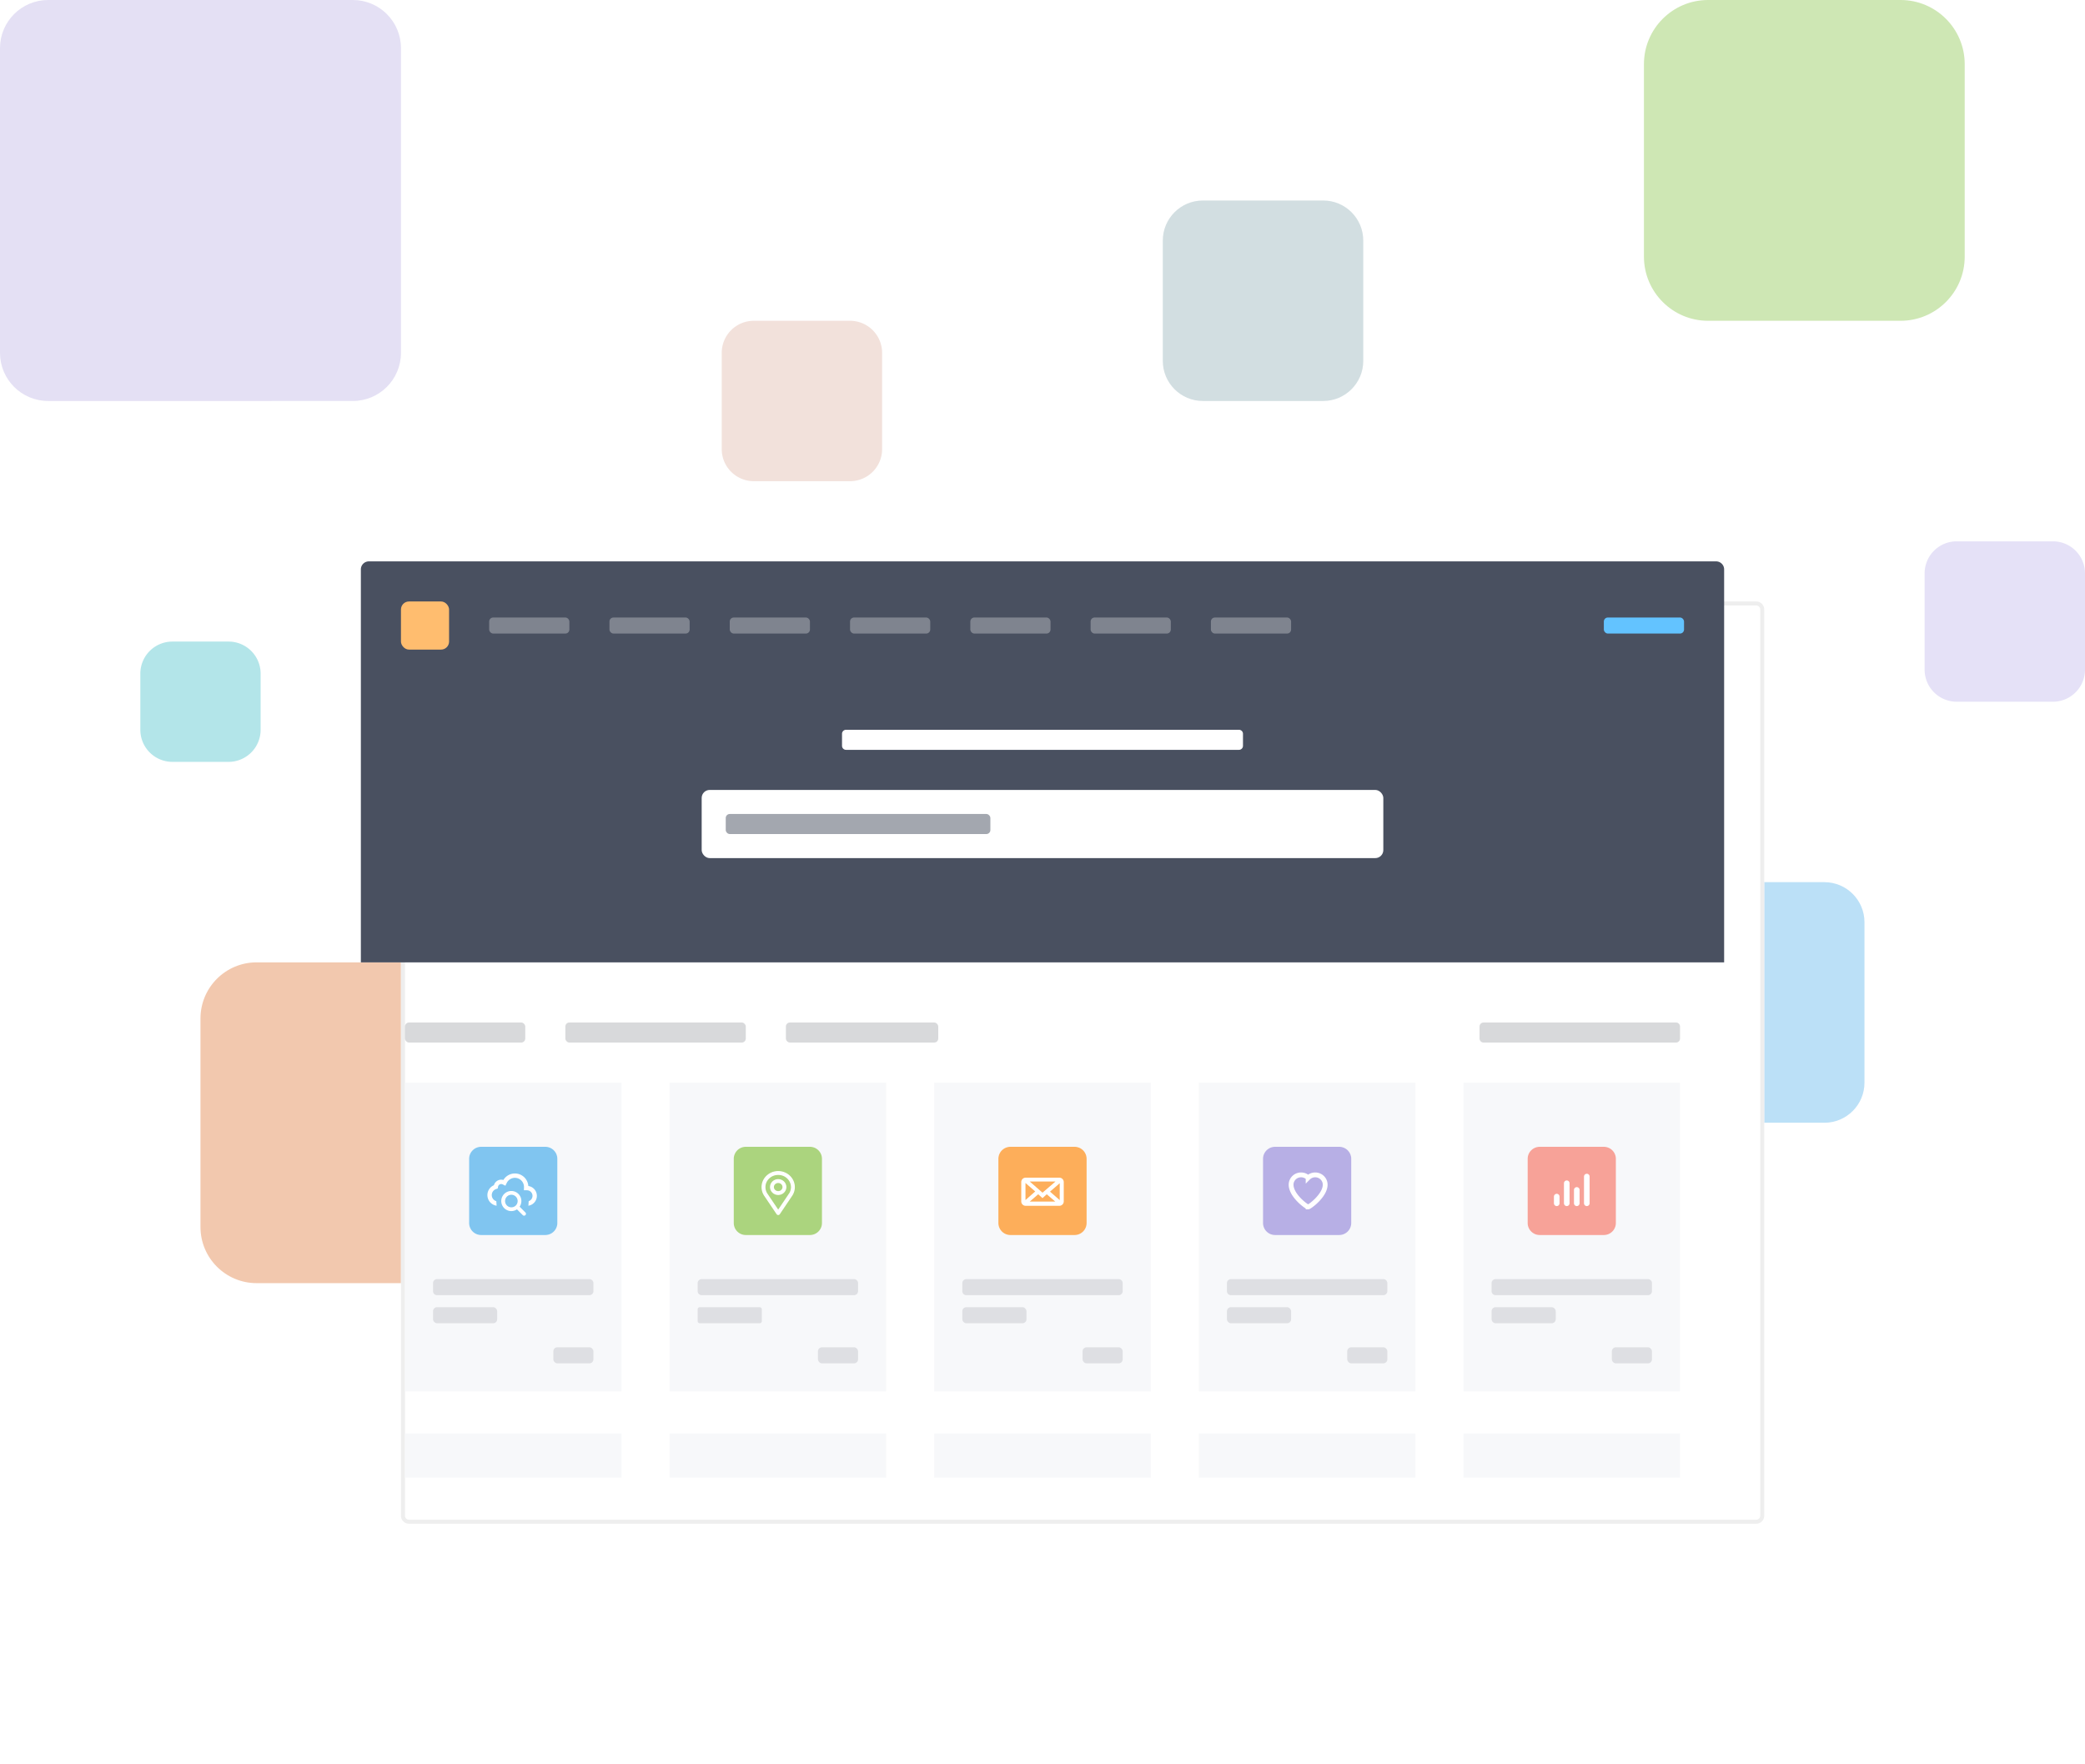 <svg width="520" height="440" viewBox="0 0 520 440" fill="none" xmlns="http://www.w3.org/2000/svg"><g clip-path="url(#a)"><path fill-rule="evenodd" clip-rule="evenodd" d="M0 12C0 5.373 5.373 0 12 0h76c6.627 0 12 5.373 12 12v76c0 6.627-5.373 12-12 12H12c-6.627 0-12-5.373-12-12V12z" fill="#E4E0F4"/><path fill-rule="evenodd" clip-rule="evenodd" d="M410 16c0-8.837 7.163-16 16-16h48c8.837 0 16 7.163 16 16v48c0 8.837-7.163 16-16 16h-48c-8.837 0-16-7.163-16-16V16z" fill="#CEE7B4"/><path fill-rule="evenodd" clip-rule="evenodd" d="M290 60c0-5.523 4.477-10 10-10h30c5.523 0 10 4.477 10 10v30c0 5.523-4.477 10-10 10h-30c-5.523 0-10-4.477-10-10V60z" fill="#D2DEE1"/><g opacity=".2" fill-rule="evenodd" clip-rule="evenodd"><path d="M296 165a6 6 0 0 1 6-6h58a6 6 0 0 1 6 6v58a6 6 0 0 1-6 6h-58a6 6 0 0 1-6-6v-58z" fill="#fff"/><path d="M296 165a6 6 0 0 1 6-6h58a6 6 0 0 1 6 6v58a6 6 0 0 1-6 6h-58a6 6 0 0 1-6-6v-58z" fill="#FFABA3"/></g><path fill-rule="evenodd" clip-rule="evenodd" d="M35 168a8 8 0 0 1 8-8h14a8 8 0 0 1 8 8v14a8 8 0 0 1-8 8H43a8 8 0 0 1-8-8v-14z" fill="#B3E5E9"/><path fill-rule="evenodd" clip-rule="evenodd" d="M50 254c0-7.732 6.268-14 14-14h52c7.732 0 14 6.268 14 14v52c0 7.732-6.268 14-14 14H64c-7.732 0-14-6.268-14-14v-52z" fill="#F2C8AE"/><path fill-rule="evenodd" clip-rule="evenodd" d="M405 230c0-5.523 4.477-10 10-10h40c5.523 0 10 4.477 10 10v40c0 5.523-4.477 10-10 10h-40c-5.523 0-10-4.477-10-10v-40z" fill="#BBE0F7"/><path fill-rule="evenodd" clip-rule="evenodd" d="M480 143a8 8 0 0 1 8-8h24a8 8 0 0 1 8 8v24a8 8 0 0 1-8 8h-24a8 8 0 0 1-8-8v-24z" fill="#E5E1F7"/><path fill-rule="evenodd" clip-rule="evenodd" d="M180 88a8 8 0 0 1 8-8h24a8 8 0 0 1 8 8v24a8 8 0 0 1-8 8h-24a8 8 0 0 1-8-8V88z" fill="#F2E1DB"/><g filter="url(#b)"><path fill-rule="evenodd" clip-rule="evenodd" d="M90 142a2 2 0 0 1 2-2h336a2 2 0 0 1 2 2v226a2 2 0 0 1-2 2H92a2 2 0 0 1-2-2V142z" fill="#fff"/><path d="M90.5 142a1.5 1.5 0 0 1 1.5-1.5h336a1.5 1.5 0 0 1 1.5 1.5v226a1.5 1.5 0 0 1-1.5 1.5H92a1.5 1.5 0 0 1-1.5-1.5V142z" stroke="#EEE"/></g><rect opacity=".2" x="101" y="255" width="30" height="5" rx="1" fill="#3F414E"/><rect opacity=".2" x="141" y="255" width="45" height="5" rx="1" fill="#3F414E"/><path opacity=".2" fill-rule="evenodd" clip-rule="evenodd" d="M369 256a1 1 0 0 1 1-1h48a1 1 0 0 1 1 1v3a1 1 0 0 1-1 1h-48a1 1 0 0 1-1-1v-3z" fill="#3F414E"/><rect opacity=".2" x="196" y="255" width="38" height="5" rx="1" fill="#3F414E"/><path fill-rule="evenodd" clip-rule="evenodd" d="M90 142a2 2 0 0 1 2-2h336a2 2 0 0 1 2 2v98H90v-98z" fill="#495060"/><rect x="175" y="197" width="170" height="17" rx="2" fill="#fff"/><rect opacity=".5" x="181" y="203" width="66" height="5" rx="1" fill="#495060"/><path fill-rule="evenodd" clip-rule="evenodd" d="M210 183a1 1 0 0 1 1-1h98a1 1 0 0 1 1 1v3a1 1 0 0 1-1 1h-98a1 1 0 0 1-1-1v-3z" fill="#fff"/><rect x="100" y="150" width="12" height="12" rx="2" fill="#FFBD6F"/><rect opacity=".3" x="122" y="154" width="20" height="4" rx="1" fill="#fff"/><rect opacity=".3" x="152" y="154" width="20" height="4" rx="1" fill="#fff"/><rect opacity=".3" x="182" y="154" width="20" height="4" rx="1" fill="#fff"/><rect opacity=".3" x="212" y="154" width="20" height="4" rx="1" fill="#fff"/><rect opacity=".3" x="242" y="154" width="20" height="4" rx="1" fill="#fff"/><rect opacity=".3" x="272" y="154" width="20" height="4" rx="1" fill="#fff"/><rect opacity=".3" x="302" y="154" width="20" height="4" rx="1" fill="#fff"/><rect x="400" y="154" width="20" height="4" rx="1" fill="#63C3FF"/><path fill-rule="evenodd" clip-rule="evenodd" d="M101 270h54v77h-54v-77z" fill="#F7F8FA"/><g opacity=".14" fill="#3F414E"><path fill-rule="evenodd" clip-rule="evenodd" d="M108 320a1 1 0 0 1 1-1h38a1 1 0 0 1 1 1v2a1 1 0 0 1-1 1h-38a1 1 0 0 1-1-1v-2z"/><rect x="108" y="326" width="16" height="4" rx="1"/><rect x="138" y="336" width="10" height="4" rx="1"/></g><path fill-rule="evenodd" clip-rule="evenodd" d="M117 289a3 3 0 0 1 3-3h16a3 3 0 0 1 3 3v16a3 3 0 0 1-3 3h-16a3 3 0 0 1-3-3v-16z" fill="#fff"/><path fill-rule="evenodd" clip-rule="evenodd" d="M117 289a3 3 0 0 1 3-3h16a3 3 0 0 1 3 3v16a3 3 0 0 1-3 3h-16a3 3 0 0 1-3-3v-16z" fill="#73BFEE" fill-opacity=".9"/><path fill-rule="evenodd" clip-rule="evenodd" d="M128.416 293c-1.196 0-2.226.7-2.71 1.712a1.548 1.548 0 0 0-2.224 1.126 2.327 2.327 0 0 0 .753 4.527h7.188a2.133 2.133 0 0 0-.005-4.266c.001-.031.005-.061.005-.092a3.007 3.007 0 0 0-3.007-3.007zm0 .388a2.621 2.621 0 0 1 2.617 2.643 1.124 1.124 0 0 0-.002.058l-.01.396.396.002c.96.002 1.741.785 1.741 1.745 0 .957-.78 1.74-1.737 1.745h-7.186a1.942 1.942 0 0 1-1.938-1.939 1.94 1.94 0 0 1 1.311-1.834l.218-.074.039-.228a1.16 1.16 0 0 1 1.666-.843l.354.177.171-.357a2.63 2.63 0 0 1 2.36-1.491z" fill="#fff"/><path d="M125.706 294.712l-.158.313.319.16.155-.322-.316-.151zm-2.224 1.126l.114.331.197-.068.034-.205-.345-.058zm.753 4.527l-.001.35h.001v-.35zm7.188 0v.35h.35v-.35h-.35zm0 0l-.002-.35-.348.002v.348h.35zm-.005-4.266l-.35-.009-.008.358.357.001.001-.35zm-.385-.068l-.349-.026v.005l.349.021zm-.002.058l.35.009v-.002l-.35-.007zm-.01.396l-.35-.009-.009.358.357.001.002-.35zm.396.002l-.001.35.001-.35zm.004 3.49l.001.35h.001l-.002-.35zm-.085 0v.35h.002l-.002-.35zm-7.101 0v.35-.35zm-.627-3.773l-.113-.331h-.001l.114.331zm.218-.074l.114.331.197-.068.034-.205-.345-.058zm.039-.228l-.345-.058.345.058zm1.666-.843l-.157.312.157-.312zm.354.177l-.157.313.319.16.154-.322-.316-.151zm.171-.357l-.316-.151.316.151zm2.36-2.229a3.353 3.353 0 0 0-3.026 1.911l.632.302a2.652 2.652 0 0 1 2.394-1.513v-.7zm-2.553 1.749a1.9 1.9 0 0 0-.852-.203v.7c.193 0 .374.047.537.129l.315-.626zm-.852-.203c-.943 0-1.722.686-1.874 1.583l.69.117c.097-.568.59-1 1.184-1v-.7zm-1.642 1.311a2.676 2.676 0 0 0-1.81 2.531h.7c0-.867.559-1.602 1.337-1.869l-.227-.662zm-1.81 2.531a2.677 2.677 0 0 0 2.675 2.677l.001-.7a1.978 1.978 0 0 1-1.976-1.977h-.7zm2.676 2.677h7.188v-.7h-7.188v.7zm7.538-.35h-.7.7zm-.348.35a2.483 2.483 0 0 0 2.47-2.483h-.7c0 .982-.793 1.778-1.774 1.783l.004.7zm2.47-2.483a2.483 2.483 0 0 0-2.476-2.483l-.002.7c.983.002 1.778.8 1.778 1.783h.7zm-2.127-2.125l.002-.03c.001-.016.003-.042.003-.07h-.7l-.001.022a1.427 1.427 0 0 0-.004.061l.7.017zm.005-.1a3.357 3.357 0 0 0-3.357-3.357v.7a2.656 2.656 0 0 1 2.657 2.657h.7zm-3.357-2.269a2.272 2.272 0 0 1 2.269 2.269h.7a2.971 2.971 0 0 0-2.969-2.969v.7zm2.269 2.269v-.015.004l-.001.009.699.051v-.011a.305.305 0 0 0 .002-.038h-.7zm-.001.003c-.001.015-.003.044-.003.073l.7.013.002-.045-.699-.041zm-.003.071l-.01.395.7.018.01-.396-.7-.017zm.338.754l.397.002.003-.7-.397-.002-.003.7zm.397.002a1.398 1.398 0 0 1 1.392 1.395h.7a2.098 2.098 0 0 0-2.09-2.095l-.002.7zm1.392 1.395a1.4 1.4 0 0 1-1.389 1.395l.004.7a2.1 2.1 0 0 0 2.085-2.095h-.7zm-1.389 1.395h-.084l.003.7h.084l-.003-.7zm-.083 0h-7.101v.7h7.101v-.7zm-7.101 0a1.592 1.592 0 0 1-1.588-1.589h-.7a2.292 2.292 0 0 0 2.288 2.289v-.7zm-1.588-1.589a1.59 1.59 0 0 1 1.075-1.503l-.228-.662a2.29 2.29 0 0 0-1.547 2.165h.7zm1.074-1.502l.219-.075-.227-.662-.218.074.226.663zm.45-.348l.039-.227-.69-.117-.039.227.69.117zm.039-.227a.81.81 0 0 1 .801-.677v-.7a1.51 1.51 0 0 0-1.491 1.26l.69.117zm.801-.677c.125 0 .247.029.363.087l.315-.625a1.5 1.5 0 0 0-.678-.162v.7zm.363.087l.354.178.314-.625-.354-.178-.314.625zm.827.016l.17-.357-.631-.302-.171.357.632.302zm.17-.356a2.282 2.282 0 0 1 2.045-1.293v-.7a2.982 2.982 0 0 0-2.676 1.69l.631.303z" fill="#fff"/><path fill-rule="evenodd" clip-rule="evenodd" d="M123.727 298.455h8.182l-.146 2.727h-7.885l-.151-2.727z" fill="#81C6F0"/><path fill-rule="evenodd" clip-rule="evenodd" d="M127.534 297.607a1.917 1.917 0 1 0 0 3.835 1.91 1.91 0 0 0 1.917-1.917 1.916 1.916 0 0 0-1.917-1.918zm3.253 5.188c-.071.057-.148.01-.148.01l-1.674-1.675a2.154 2.154 0 0 1-3.597-1.605c0-1.193.964-2.156 2.156-2.156 1.193 0 2.156.963 2.156 2.156 0 .55-.211 1.055-.55 1.44l1.674 1.675s.053.097-.017.155z" fill="#fff"/><path d="M127.534 301.442l.003-.35h-.003v.35zm3.105 1.363l-.248.247.03.03.035.021.183-.298zm-1.674-1.675l.247-.247-.232-.233-.247.218.232.262zm.165-.165l-.263-.231-.217.246.232.233.248-.248zm1.674 1.675l.308-.166-.024-.046-.036-.036-.248.248zm-3.27-5.383a2.267 2.267 0 0 0-2.268 2.268h.7c0-.863.698-1.568 1.568-1.568v-.7zm-2.268 2.268a2.267 2.267 0 0 0 2.268 2.267v-.7a1.566 1.566 0 0 1-1.568-1.567h-.7zm2.265 2.267a2.26 2.26 0 0 0 2.27-2.267h-.7a1.56 1.56 0 0 1-1.564 1.567l-.006.7zm2.27-2.267a2.267 2.267 0 0 0-2.267-2.268v.7c.862 0 1.567.698 1.567 1.568h.7zm.764 2.999a.229.229 0 0 1 .179-.048c.019.003.034.009.045.013a.12.12 0 0 1 .016.008l.008.004.004.003.002.001h.001l.001.001-.182.299-.182.298v.001l.002.001.002.001.006.003.013.008.036.016a.467.467 0 0 0 .492-.068l-.443-.541zm.321.033l-1.674-1.674-.495.495 1.674 1.674.495-.495zm-2.153-1.689a1.812 1.812 0 0 1-1.209.463v.7a2.51 2.51 0 0 0 1.672-.638l-.463-.525zm-1.209.463a1.804 1.804 0 0 1-1.806-1.806h-.7a2.503 2.503 0 0 0 2.506 2.506v-.7zm-1.806-1.806c0-1 .807-1.806 1.806-1.806v-.7a2.503 2.503 0 0 0-2.506 2.506h.7zm1.806-1.806c1 0 1.806.806 1.806 1.806h.7a2.503 2.503 0 0 0-2.506-2.506v.7zm1.806 1.806c0 .459-.176.883-.463 1.209l.525.462c.392-.444.638-1.03.638-1.671h-.7zm-.448 1.688l1.675 1.674.495-.495-1.675-1.674-.495.495zm1.922 1.427l-.308.165h-.001v-.001l-.001-.002-.002-.004-.003-.006-.005-.012c-.002-.006-.007-.019-.009-.036a.237.237 0 0 1 .007-.094.256.256 0 0 1 .083-.126l.443.541a.45.45 0 0 0 .16-.418.561.561 0 0 0-.045-.151l-.006-.013-.002-.005-.002-.002v-.002h-.001l-.308.166z" fill="#fff"/><path fill-rule="evenodd" clip-rule="evenodd" d="M167 270h54v77h-54v-77z" fill="#F7F8FA"/><g opacity=".14" fill="#3F414E"><path fill-rule="evenodd" clip-rule="evenodd" d="M174 320a1 1 0 0 1 1-1h38a1 1 0 0 1 1 1v2a1 1 0 0 1-1 1h-38a1 1 0 0 1-1-1v-2z"/><rect x="174" y="326" width="16" height="4" rx=".5"/><rect x="204" y="336" width="10" height="4" rx="1"/></g><path fill-rule="evenodd" clip-rule="evenodd" d="M183 289a3 3 0 0 1 3-3h16a3 3 0 0 1 3 3v16a3 3 0 0 1-3 3h-16a3 3 0 0 1-3-3v-16z" fill="#fff"/><path fill-rule="evenodd" clip-rule="evenodd" d="M183 289a3 3 0 0 1 3-3h16a3 3 0 0 1 3 3v16a3 3 0 0 1-3 3h-16a3 3 0 0 1-3-3v-16z" fill="#A2D070" fill-opacity=".9"/><path fill-rule="evenodd" clip-rule="evenodd" d="M194.086 302.865a.334.334 0 0 1-.276-.147l-3.144-4.661a3.754 3.754 0 0 1-.583-2.004c0-2.125 1.794-3.855 4-3.855s4 1.73 4 3.855c0 .704-.199 1.392-.575 1.992l-3.145 4.673a.337.337 0 0 1-.277.147zm3.331-6.812c0-1.758-1.496-3.188-3.334-3.188s-3.333 1.43-3.333 3.188c0 .579.164 1.146.475 1.64l2.861 4.242 2.863-4.254c.304-.484.468-1.05.468-1.628z" fill="#fff"/><path d="M193.81 302.718l.124-.084-.124.084zm-3.144-4.661l-.127.08.003.004.124-.084zm6.842-.012l.125.084.002-.004-.127-.08zm-3.145 4.673l-.125-.084.125.084zm-3.138-5.025l-.127.08.002.004.125-.084zm2.861 4.242l-.124.084.124.184.124-.185-.124-.083zm2.863-4.254l.125.084.002-.004-.127-.08zm-3.263 5.121c.09.133.24.213.4.213v-.3a.185.185 0 0 1-.152-.081l-.248.168zm-3.144-4.661l3.144 4.661.248-.168-3.144-4.661-.248.168zm-.609-2.088c0 .733.208 1.451.606 2.084l.254-.16a3.598 3.598 0 0 1-.56-1.924h-.3zm4.15-4.005c-2.283 0-4.15 1.792-4.15 4.005h.3c0-2.037 1.722-3.705 3.85-3.705v-.3zm4.15 4.005c0-2.213-1.867-4.005-4.15-4.005v.3c2.128 0 3.85 1.668 3.85 3.705h.3zm-.598 2.072c.391-.624.598-1.34.598-2.072h-.3c0 .675-.191 1.336-.552 1.912l.254.16zm-3.148 4.676l3.145-4.672-.248-.168-3.146 4.673.249.167zm-.401.214c.161 0 .312-.08.401-.214l-.249-.167a.185.185 0 0 1-.152.081v.3zm-.003-10c1.762 0 3.184 1.369 3.184 3.038h.3c0-1.847-1.569-3.338-3.484-3.338v.3zm-3.183 3.038c0-1.669 1.422-3.038 3.183-3.038v-.3c-1.914 0-3.483 1.491-3.483 3.338h.3zm.452 1.56a2.926 2.926 0 0 1-.452-1.56h-.3c0 .607.172 1.202.498 1.72l.254-.16zm2.858 4.238l-2.861-4.242-.249.168 2.862 4.242.248-.168zm2.615-4.253l-2.863 4.253.248.167 2.864-4.253-.249-.167zm.442-1.545a2.92 2.92 0 0 1-.445 1.549l.254.159a3.218 3.218 0 0 0 .491-1.708h-.3z" fill="#fff"/><path fill-rule="evenodd" clip-rule="evenodd" d="M195.979 296.039c0 1.011-.851 1.833-1.896 1.833s-1.895-.822-1.895-1.833c0-1.011.85-1.834 1.895-1.834 1.046 0 1.896.823 1.896 1.834zm-.667 0c0-.644-.551-1.167-1.229-1.167-.677 0-1.228.523-1.228 1.167 0 .643.551 1.166 1.228 1.166.678 0 1.229-.523 1.229-1.166z" fill="#fff"/><path d="M194.083 298.022c1.123 0 2.046-.885 2.046-1.983h-.3c0 .923-.779 1.683-1.746 1.683v.3zm-2.045-1.983c0 1.098.922 1.983 2.045 1.983v-.3c-.967 0-1.745-.76-1.745-1.683h-.3zm2.045-1.984c-1.123 0-2.045.885-2.045 1.984h.3c0-.924.778-1.684 1.745-1.684v-.3zm2.046 1.984c0-1.099-.922-1.984-2.046-1.984v.3c.968 0 1.746.76 1.746 1.684h.3zm-2.046-1.017c.602 0 1.079.463 1.079 1.017h.3c0-.734-.626-1.317-1.379-1.317v.3zm-1.078 1.017c0-.554.476-1.017 1.078-1.017v-.3c-.752 0-1.378.583-1.378 1.317h.3zm1.078 1.016c-.602 0-1.078-.463-1.078-1.016h-.3c0 .733.625 1.316 1.378 1.316v-.3zm1.079-1.016c0 .553-.476 1.016-1.079 1.016v.3c.753 0 1.379-.583 1.379-1.316h-.3z" fill="#fff"/><path fill-rule="evenodd" clip-rule="evenodd" d="M233 270h54v77h-54v-77z" fill="#F7F8FA"/><g opacity=".14" fill="#3F414E"><path fill-rule="evenodd" clip-rule="evenodd" d="M240 320a1 1 0 0 1 1-1h38a1 1 0 0 1 1 1v2a1 1 0 0 1-1 1h-38a1 1 0 0 1-1-1v-2z"/><rect x="240" y="326" width="16" height="4" rx="1"/><rect x="270" y="336" width="10" height="4" rx="1"/></g><path fill-rule="evenodd" clip-rule="evenodd" d="M249 289a3 3 0 0 1 3-3h16a3 3 0 0 1 3 3v16a3 3 0 0 1-3 3h-16a3 3 0 0 1-3-3v-16z" fill="#fff"/><path fill-rule="evenodd" clip-rule="evenodd" d="M249 289a3 3 0 0 1 3-3h16a3 3 0 0 1 3 3v16a3 3 0 0 1-3 3h-16a3 3 0 0 1-3-3v-16z" fill="#FDA548" fill-opacity=".9"/><path fill-rule="evenodd" clip-rule="evenodd" d="M264.192 294h-8.384a.798.798 0 0 0-.808.808v4.798c0 .455.354.808.808.808h8.384a.798.798 0 0 0 .808-.808v-4.798a.798.798 0 0 0-.808-.808zm-.202.404l-3.99 3.434-3.99-3.484h7.98v.05zm-8.535 5.152c0 .101 0 .252.101.303l3.08-2.728-3.08-2.676c-.051.101-.101.202-.101.303v4.798zm.555.404l2.929-2.526 1.061.96 1.061-.96 2.929 2.526h-7.98zm8.485-.101c.05-.101.101-.202.101-.303v-4.748c0-.101 0-.252-.101-.303l-3.081 2.677 3.081 2.677z" fill="#fff"/><path d="M260 297.838l-.197.226.196.171.197-.169-.196-.228zm3.99-3.434l.196.227.104-.089v-.138h-.3zm-7.98-.05v-.3h-.799l.602.525.197-.225zm7.98 0h.3v-.3h-.3v.3zm-8.434 5.505l-.135.268.182.091.151-.135-.198-.224zm3.08-2.728l.199.225.256-.227-.258-.224-.197.226zm-3.08-2.676l.196-.227-.292-.254-.173.346.269.135zm3.383 2.979l.202-.222-.197-.178-.2.173.195.227zm-2.929 2.526l-.196-.228-.611.528h.807v-.3zm3.99-1.566l-.201.222.201.183.201-.183-.201-.222zm1.061-.96l.195-.227-.2-.173-.197.178.202.222zm2.929 2.526v.3h.807l-.611-.528-.196.228zm.505-.101l.25.166.01-.016.008-.016-.268-.134zm0-5.354l.134-.268-.179-.09-.152.132.197.226zm-3.081 2.677l-.197-.227-.26.227.26.226.197-.226zm3.081 2.677l-.197.226.257.224.19-.284-.25-.166zm-8.687-5.559h8.384v-.6h-8.384v.6zm-.508.508c0-.289.219-.508.508-.508v-.6c-.62 0-1.108.488-1.108 1.108h.6zm0 4.798v-4.798h-.6v4.798h.6zm.508.508a.498.498 0 0 1-.508-.508h-.6c0 .62.488 1.108 1.108 1.108v-.6zm8.384 0h-8.384v.6h8.384v-.6zm.508-.508a.498.498 0 0 1-.508.508v.6c.62 0 1.108-.488 1.108-1.108h-.6zm0-4.798v4.798h.6v-4.798h-.6zm-.508-.508c.289 0 .508.219.508.508h.6c0-.62-.488-1.108-1.108-1.108v.6zm-3.996 3.766l3.99-3.435-.392-.454-3.99 3.434.392.455zm-4.383-3.487l3.99 3.485.394-.452-3.99-3.484-.394.451zm8.177-.525h-7.98v.6h7.98v-.6zm.3.35v-.05h-.6v.05h.6zm-8.6 5.186a.165.165 0 0 1 .062.056c.009.014.01.022.008.015-.001-.007-.003-.019-.004-.039l-.001-.066h-.6c0 .044-.002.141.019.235a.482.482 0 0 0 .247.336l.269-.537zm2.748-2.683l-3.081 2.727.397.449 3.081-2.727-.397-.449zm-3.079-2.226l3.081 2.677.393-.453-3.081-2.677-.393.453zm.396.077c0-.017.01-.051.069-.169l-.537-.269c-.042.084-.132.252-.132.438h.6zm0 4.798v-4.798h-.6v4.798h.6zm2.989-2.349l-2.93 2.525.392.455 2.929-2.525-.391-.455zm1.457.964l-1.06-.959-.403.445 1.061.959.402-.445zm.658-.959l-1.06.959.402.445 1.061-.959-.403-.445zm3.327 2.52l-2.93-2.525-.391.455 2.929 2.525.392-.455zm-8.176.528h7.98v-.6h-7.98v.6zm8.286-.704c0 .016-.01.05-.069.168l.536.269c.042-.084.133-.252.133-.437h-.6zm0-4.748v4.748h.6v-4.748h-.6zm.065-.035a.153.153 0 0 1-.063-.055c-.009-.015-.009-.023-.008-.015a.171.171 0 0 1 .005.038l.001.067h.6c0-.044.001-.141-.02-.235a.478.478 0 0 0-.247-.336l-.268.536zm-2.75 2.635l3.081-2.676-.394-.453-3.081 2.676.394.453zm3.081 2.224l-3.081-2.677-.394.453 3.081 2.677.394-.453zm-.447.06l.5.333-.5-.333z" fill="#fff"/><path fill-rule="evenodd" clip-rule="evenodd" d="M299 270h54v77h-54v-77z" fill="#F7F8FA"/><g opacity=".14" fill="#3F414E"><path fill-rule="evenodd" clip-rule="evenodd" d="M306 320a1 1 0 0 1 1-1h38a1 1 0 0 1 1 1v2a1 1 0 0 1-1 1h-38a1 1 0 0 1-1-1v-2z"/><rect x="306" y="326" width="16" height="4" rx="1"/><rect x="336" y="336" width="10" height="4" rx="1"/></g><path fill-rule="evenodd" clip-rule="evenodd" d="M315 289a3 3 0 0 1 3-3h16a3 3 0 0 1 3 3v16a3 3 0 0 1-3 3h-16a3 3 0 0 1-3-3v-16z" fill="#fff"/><path fill-rule="evenodd" clip-rule="evenodd" d="M315 289a3 3 0 0 1 3-3h16a3 3 0 0 1 3 3v16a3 3 0 0 1-3 3h-16a3 3 0 0 1-3-3v-16z" fill="#AFA7E2" fill-opacity=".9"/><path d="M326.253 301c.349 0 4.247-2.85 4.247-5.557 0-1.347-1.114-2.443-2.483-2.443-.674 0-1.303.261-1.767.727a2.482 2.482 0 0 0-1.767-.727c-1.369 0-2.483 1.096-2.483 2.443 0 2.738 3.904 5.557 4.253 5.557z" stroke="#fff" stroke-width="1.2"/><path fill-rule="evenodd" clip-rule="evenodd" d="M365 270h54v77h-54v-77z" fill="#F7F8FA"/><g opacity=".14" fill="#3F414E"><path fill-rule="evenodd" clip-rule="evenodd" d="M372 320a1 1 0 0 1 1-1h38a1 1 0 0 1 1 1v2a1 1 0 0 1-1 1h-38a1 1 0 0 1-1-1v-2z"/><rect x="372" y="326" width="16" height="4" rx="1"/><rect x="402" y="336" width="10" height="4" rx="1"/></g><path fill-rule="evenodd" clip-rule="evenodd" d="M381 289a3 3 0 0 1 3-3h16a3 3 0 0 1 3 3v16a3 3 0 0 1-3 3h-16a3 3 0 0 1-3-3v-16z" fill="#fff"/><path fill-rule="evenodd" clip-rule="evenodd" d="M381 289a3 3 0 0 1 3-3h16a3 3 0 0 1 3 3v16a3 3 0 0 1-3 3h-16a3 3 0 0 1-3-3v-16z" fill="#F7A298"/><path d="M388.25 298.417v1.666m2.5-5v5m2.5-3.333v3.333m2.5-6.666v6.666" stroke="#fff" stroke-width="1.4" stroke-linecap="round" stroke-linejoin="round"/><path fill-rule="evenodd" clip-rule="evenodd" d="M167 357.5h54v11h-54v-11zm-66 0h54v11h-54v-11zm132 0h54v11h-54v-11zm66 0h54v11h-54v-11z" fill="#F7F8FA"/><path fill="#F7F8FA" d="M365 357.5h54v11h-54z"/></g><defs><filter id="b" x="40" y="90" width="460" height="350" filterUnits="userSpaceOnUse" color-interpolation-filters="sRGB"><feFlood flood-opacity="0" result="BackgroundImageFix"/><feColorMatrix in="SourceAlpha" values="0 0 0 0 0 0 0 0 0 0 0 0 0 0 0 0 0 0 127 0" result="hardAlpha"/><feOffset dx="10" dy="10"/><feGaussianBlur stdDeviation="30"/><feComposite in2="hardAlpha" operator="out"/><feColorMatrix values="0 0 0 0 0 0 0 0 0 0 0 0 0 0 0 0 0 0 0.12 0"/><feBlend in2="BackgroundImageFix" result="effect1_dropShadow_20_3091"/><feBlend in="SourceGraphic" in2="effect1_dropShadow_20_3091" result="shape"/></filter><clipPath id="a"><path fill="#fff" d="M0 0h520v440H0z"/></clipPath></defs></svg>